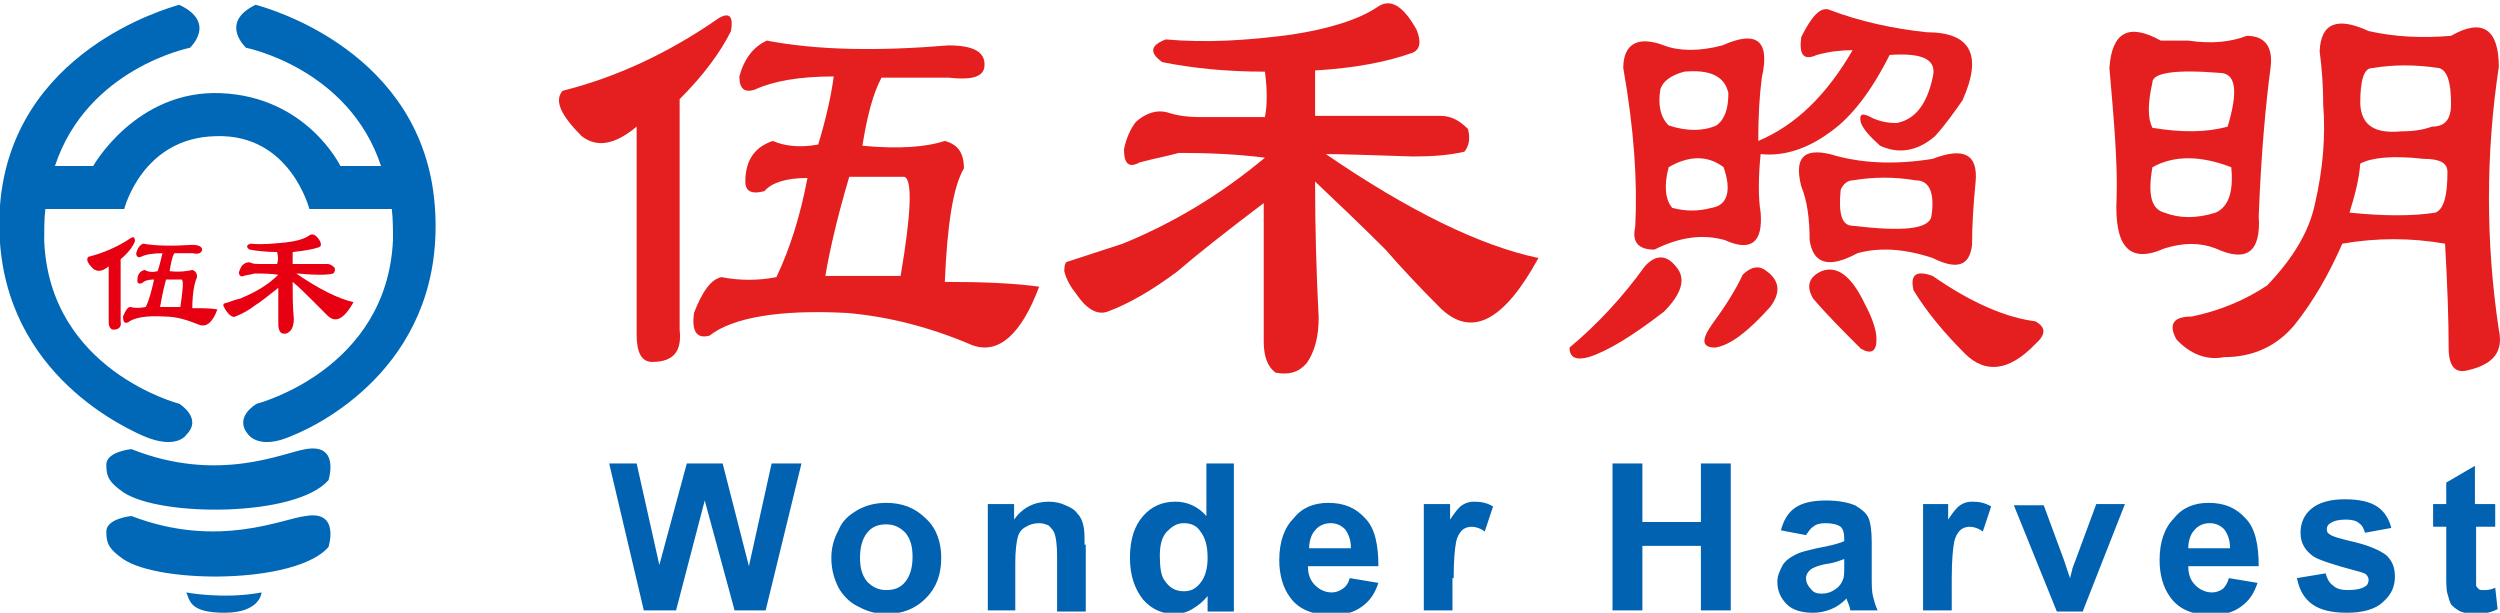 <?xml version="1.0" encoding="utf-8"?>
<!-- Generator: Adobe Illustrator 23.1.0, SVG Export Plug-In . SVG Version: 6.00 Build 0)  -->
<svg version="1.1" id="圖層_1" xmlns="http://www.w3.org/2000/svg" xmlns:xlink="http://www.w3.org/1999/xlink" x="0px" y="0px"
	 viewBox="0 0 209.3 51.3" style="enable-background:new 0 0 209.3 51.3;" xml:space="preserve">
<style type="text/css">
	.st0{fill:#0068B7;}
	.st1{fill:#E60012;}
	.st2{fill:#E51F1F;}
	.st3{fill:#0062B1;}
</style>
<g>
	<g>
		<path class="st0" d="M36.4,17.2c-1-12.9-13.9-16.5-15-16.8C18.3,1.9,20.6,4,20.6,4s8.6,1.7,11.3,9.9h-3.4c0,0-2.8-5.8-10-6.1
			c-7.1-0.3-10.7,6.1-10.7,6.1H4.6C7.3,5.7,15.9,4,15.9,4s2.3-2.1-0.9-3.6c-1,0.3-14,3.9-15,16.8c-0.9,12.9,9.3,18.1,12,19.3
			c2.8,1.2,3.6-0.1,3.6-0.1C17,35,15,33.8,15,33.8S4.1,31,3.7,20.1c0-0.9,0-1.8,0.1-2.6h6.6c0,0,1.5-6,7.7-6.1
			c6.2-0.2,7.8,6.1,7.8,6.1h6.9c0.1,0.8,0.1,1.7,0.1,2.6C32.4,31,21.5,33.8,21.5,33.8s-2,1.1-0.7,2.6c0,0,0.9,1.3,3.6,0.1
			C27.2,35.4,37.4,30.1,36.4,17.2"/>
		<path class="st0" d="M11,37.6c0,0-2.1,0.2-2.1,1.3c0,1.1,0.3,1.5,1.4,2.3c3.1,2.1,14.5,2.1,17.2-1c0,0,1-3.1-1.9-2.6
			C23.7,37.9,18.3,40.5,11,37.6"/>
		<path class="st0" d="M11,43.2c0,0-2.1,0.2-2.1,1.3c0,1.1,0.3,1.5,1.4,2.3c3.1,2.1,14.5,2.1,17.2-1c0,0,1-3.1-1.9-2.6
			C23.7,43.4,18.3,46,11,43.2"/>
		<path class="st0" d="M15.6,49.6c0,0,3.1,0.6,6.3,0c0,0-0.1,1.7-3.1,1.7C15.9,51.3,15.9,50.3,15.6,49.6"/>
		<path class="st1" d="M11,19.9c0.2-0.1,0.3,0,0.3,0.3c-0.2,0.5-0.6,1-1.2,1.5v5.2c0.1,0.5-0.2,0.7-0.6,0.7c-0.2,0-0.4-0.2-0.4-0.6
			v-4.7c-0.5,0.4-0.9,0.5-1.3,0.2c-0.5-0.5-0.6-0.8-0.4-1C8.6,21.2,9.8,20.7,11,19.9 M13.2,22.7c0.2-0.6,0.3-1.1,0.4-1.5
			c-0.8,0-1.4,0.1-1.8,0.3c-0.2,0.1-0.4,0-0.4-0.3c0.1-0.4,0.3-0.7,0.6-0.8c1.1,0.2,2.5,0.2,4.1,0.1c0.6,0,0.9,0.2,0.8,0.5
			c-0.1,0.2-0.3,0.3-0.8,0.2h-1.5c-0.2,0.3-0.3,0.9-0.4,1.5c0.8,0.1,1.5,0,1.9-0.1c0.3,0.1,0.4,0.3,0.4,0.6
			c-0.2,0.4-0.4,1.3-0.4,2.6c0.8,0,1.5,0,2.1,0.1c-0.4,1.1-0.9,1.5-1.5,1.3c-1-0.4-1.9-0.7-2.9-0.7c-1.6-0.1-2.6,0.1-3.1,0.5
			c-0.3,0.1-0.4-0.1-0.4-0.5c0.2-0.5,0.4-0.8,0.6-0.8c0.4,0.1,0.8,0.1,1.3,0c0.3-0.6,0.5-1.4,0.7-2.3c-0.5,0-0.8,0.1-1,0.3
			c-0.3,0.1-0.4,0-0.4-0.2c0-0.5,0.2-0.8,0.6-0.9C12.5,22.8,12.8,22.8,13.2,22.7 M13.4,25.7h1.7c0.2-1.4,0.3-2.2,0.1-2.3h-1.3
			C13.6,24.5,13.5,25.2,13.4,25.7"/>
		<path class="st1" d="M24.8,22.9c1.9,1.3,3.5,2.1,4.8,2.4c-0.8,1.4-1.5,1.8-2.2,1.1c-0.5-0.5-0.9-0.9-1.3-1.3
			c-0.5-0.5-1.1-1.1-1.6-1.5c0,1,0,2.1,0.1,3.1c0,0.4-0.1,0.8-0.3,1c-0.2,0.2-0.4,0.3-0.7,0.2c-0.2-0.1-0.3-0.4-0.3-0.7v-3.1
			c-0.9,0.7-1.5,1.2-2,1.5c-0.5,0.4-1.1,0.7-1.6,0.9c-0.2,0.1-0.5-0.1-0.7-0.4c-0.1-0.1-0.2-0.3-0.3-0.5c0-0.1,0-0.2,0.1-0.2
			c0.4-0.1,0.8-0.3,1.3-0.4c1.2-0.5,2.3-1.1,3.2-2c-0.7-0.1-1.3-0.1-2-0.1c-0.3,0.1-0.6,0.1-0.9,0.2c-0.2,0.1-0.4,0-0.4-0.3
			c0.1-0.3,0.2-0.5,0.3-0.6c0.2-0.2,0.5-0.3,0.7-0.2c0.2,0.1,0.5,0.1,0.7,0.1h1.5c0.1-0.3,0.1-0.6,0-1c-0.9,0-1.7-0.1-2.3-0.2
			c-0.3-0.2-0.3-0.4,0.1-0.5c0.9,0.1,1.8,0,2.9-0.1c0.9-0.1,1.6-0.3,2-0.6c0.3-0.2,0.6,0,0.9,0.5c0.1,0.3,0.1,0.4-0.1,0.5
			c-0.6,0.2-1.3,0.3-2.2,0.4v1h2.9c0.2,0,0.4,0.1,0.6,0.3c0.1,0.2,0,0.4-0.1,0.5C27.5,23,27.1,23,26.7,23
			C25.8,23,25.2,22.9,24.8,22.9"/>
	</g>
	<g>
		<path class="st2" d="M69.1,23.1h6.3c0.9-5.3,1-8.1,0.3-8.3h-4.6C70,18.5,69.4,21.3,69.1,23.1 M60.2,1.5c0.9-0.5,1.2-0.1,1,1.1
			c-0.9,1.8-2.3,3.7-4.3,5.7v19.3c0.2,1.8-0.5,2.7-2.3,2.7c-0.9,0-1.3-0.8-1.3-2.3V10.6c-1.8,1.5-3.3,1.8-4.6,0.8
			c-1.8-1.8-2.3-3-1.6-3.8C51.5,6.5,55.9,4.5,60.2,1.5z M68.5,12.1c0.7-2.3,1.1-4.2,1.3-5.7c-2.9,0-5.1,0.4-6.6,1.1
			c-0.9,0.3-1.3-0.1-1.3-1.1c0.4-1.5,1.2-2.5,2.3-3c4.2,0.8,9.2,0.9,15.2,0.4c2.2,0,3.2,0.6,3,1.9c-0.2,0.8-1.2,1-3,0.8h-5.6
			c-0.7,1.3-1.2,3.2-1.6,5.7c3.1,0.3,5.4,0.1,6.9-0.4c1.1,0.3,1.6,1,1.6,2.3c-0.9,1.5-1.4,4.7-1.6,9.5c3.1,0,5.7,0.1,7.9,0.4
			c-1.5,4-3.4,5.7-5.6,4.9c-3.5-1.5-7-2.4-10.5-2.7c-5.7-0.3-9.6,0.4-11.5,1.9c-1.1,0.3-1.5-0.4-1.3-1.9c0.7-1.8,1.4-2.8,2.3-3
			c1.5,0.3,3.1,0.3,4.6,0c1.1-2.3,2-5.1,2.6-8.3c-1.8,0-3,0.4-3.6,1.1c-1.1,0.3-1.6,0-1.6-0.8c0-1.8,0.8-2.9,2.3-3.4
			C65.6,12.2,66.9,12.4,68.5,12.1z"/>
		<path class="st2" d="M111,12.9c7,4.8,13,7.7,17.8,8.7c-2.9,5.3-5.6,6.7-8.2,4.2c-1.8-1.8-3.3-3.4-4.6-4.9c-2-2-4-3.9-5.9-5.7
			c0,3.8,0.1,7.6,0.3,11.4c0,1.5-0.3,2.8-1,3.8c-0.7,0.8-1.5,1-2.6,0.8c-0.7-0.5-1-1.4-1-2.6V17c-3.3,2.5-5.7,4.4-7.2,5.7
			c-2,1.5-4,2.7-5.9,3.4c-0.9,0.3-1.8-0.3-2.6-1.5c-0.4-0.5-0.8-1.1-1-1.9c0-0.5,0.1-0.8,0.3-0.8c1.5-0.5,3.1-1,4.6-1.5
			c4.4-1.8,8.3-4.2,11.9-7.2c-2.4-0.3-4.8-0.4-7.2-0.4c-1.1,0.3-2.2,0.5-3.3,0.8c-0.9,0.5-1.3,0.1-1.3-1.1c0.2-1,0.6-1.8,1-2.3
			c0.9-0.8,1.8-1,2.6-0.8c0.9,0.3,1.8,0.4,2.6,0.4h5.6c0.2-1,0.2-2.3,0-3.8c-3.3,0-6.1-0.3-8.6-0.8c-1.1-0.8-1-1.4,0.3-1.9
			c3.3,0.3,6.8,0.1,10.5-0.4c3.3-0.5,5.7-1.3,7.2-2.3c1.1-0.8,2.2-0.1,3.3,1.9c0.4,1,0.3,1.6-0.3,1.9c-2.2,0.8-4.9,1.3-8.2,1.5v3.8
			c4.2,0,7.7,0,10.5,0c0.9,0,1.6,0.4,2.3,1.1c0.2,0.8,0.1,1.4-0.3,1.9c-1.3,0.3-2.7,0.4-4.3,0.4C115,13,112.5,12.9,111,12.9"/>
		<path class="st2" d="M161.8,23.1c3.3,2.3,6.2,3.5,8.6,3.8c0.9,0.5,0.9,1.1,0,1.9c-2.2,2.3-4.2,2.5-5.9,0.8
			c-1.8-1.8-3.2-3.5-4.3-5.3C159.9,23,160.4,22.6,161.8,23.1 M152.5,22.7c1.3-0.5,2.5,0.4,3.6,2.7c0.7,1.3,1,2.3,1,3
			c0,1-0.4,1.3-1.3,0.8c-1.5-1.5-2.9-2.9-4-4.2C151.2,24,151.4,23.2,152.5,22.7z M147.9,22.7c1.1,0.8,1.2,1.8,0.3,3
			c-1.8,2-3.3,3.2-4.6,3.4c-1.1,0-1.2-0.6-0.3-1.9c1.1-1.5,2-2.9,2.6-4.2C146.6,22.3,147.3,22.2,147.9,22.7z M140.3,22.3
			c0.9,1,0.5,2.3-1,3.8c-2.6,2-4.7,3.3-6.3,3.8c-1.1,0.3-1.6,0-1.6-0.8c2.4-2,4.5-4.3,6.3-6.8C138.6,21.3,139.5,21.3,140.3,22.3z
			 M160.4,15.1c-1.8-0.3-3.5-0.3-5.3,0c-0.4,0-0.8,0.3-1,0.8c-0.2,2,0.1,3,1,3c4.2,0.5,6.4,0.3,6.6-0.8
			C162,16.1,161.5,15.1,160.4,15.1z M153.2,12.9c2.6,0.8,5.5,0.9,8.6,0.4c2.6-1,3.8-0.4,3.6,1.9c-0.2,2-0.3,3.8-0.3,5.3
			c-0.2,1.8-1.3,2.1-3.3,1.1c-2.4-0.8-4.5-0.9-6.3-0.4c-2.4,1.3-3.7,0.9-4-1.1c0-1.8-0.2-3.3-0.7-4.5
			C150.2,13.2,151,12.4,153.2,12.9z M141,6c-1.1,0.3-1.8,0.8-2,1.5c-0.2,1.3,0,2.3,0.7,3c1.5,0.5,2.9,0.5,4,0c0.7-0.5,1-1.4,1-2.7
			C144.4,6.4,143.2,5.8,141,6z M144.3,14c-1.3-1-2.9-1-4.6,0c-0.4,1.5-0.3,2.7,0.3,3.4c1.1,0.3,2.2,0.3,3.3,0
			C144.6,17.2,145,16,144.3,14z M139.3,3.8c1.3,0.5,3,0.5,4.9,0c2.9-1.3,4-0.4,3.3,2.7c-0.2,1.5-0.3,3.3-0.3,5.3
			c3.1-1.3,5.7-3.8,7.9-7.6c-0.9,0-1.9,0.1-3,0.4c-1.1,0.5-1.5,0-1.3-1.5c0.9-1.8,1.6-2.5,2.3-2.3c2.6,1,5.4,1.6,8.2,1.9
			c3.7,0,4.7,1.9,3,5.7c-0.7,1-1.4,2-2.3,3c-1.5,1.3-3.1,1.5-4.6,0.8c-0.9-0.8-1.4-1.4-1.6-1.9c-0.2-0.8,0.1-0.9,1-0.4
			c0.7,0.3,1.3,0.4,2,0.4c1.5-0.3,2.5-1.5,3-3.8c0.4-1.5-0.8-2.1-3.6-1.9c-1.5,3-3.2,5.2-4.9,6.4c-2,1.5-4,2.1-5.9,1.9
			c-0.2,2-0.2,3.7,0,4.9c0.2,2.5-0.8,3.3-3,2.3c-1.8-0.5-3.7-0.3-5.9,0.8c-1.3,0-1.9-0.6-1.6-1.9c0.2-3.8-0.1-8.2-1-13.3
			C135.9,3.6,137.2,3,139.3,3.8z"/>
		<path class="st2" d="M176.6,5.7c0.2-3,1.6-3.8,4.3-2.3c0.7,0,1.4,0,2.3,0c2,0.3,3.6,0.1,4.9-0.4c1.5,0,2.2,0.9,2,2.6
			c-0.4,3-0.8,7.2-1,12.5c0.2,3-1,3.9-3.6,2.7c-1.3-0.5-2.7-0.5-4.3,0c-2.9,1.3-4.2-0.1-4-4.2C177.3,13.9,177,10.2,176.6,5.7
			 M198.3,2.6c2.2,0.5,4.5,0.6,6.9,0.4c2.6-1.5,4-0.6,4,2.6c-1.1,7.3-1.1,14.7,0,22c0.4,1.8-0.4,2.9-2.6,3.4
			c-1.1,0.3-1.6-0.4-1.6-1.9c0-2.3-0.1-5.2-0.3-8.7c-2.9-0.5-5.7-0.5-8.6,0c-1.1,2.5-2.4,4.8-4,6.8c-1.5,1.8-3.5,2.7-5.9,2.7
			c-1.5,0.3-2.9-0.3-4-1.5c-0.7-1.3-0.2-1.9,1.3-1.9c2.4-0.5,4.5-1.4,6.3-2.6c2.2-2.3,3.5-4.5,4-6.8c0.7-3,0.9-5.8,0.7-8.3
			c0-1.5-0.1-3-0.3-4.5C194.3,1.9,195.7,1.4,198.3,2.6z M196.7,17.8c2.9,0.3,5.3,0.3,7.2,0c0.7-0.3,1-1.4,1-3.4c0-0.8-0.7-1.1-2-1.1
			c-2.6-0.3-4.4-0.1-5.3,0.4C197.5,15.1,197.1,16.5,196.7,17.8z M201,11c0.9,0,1.8-0.1,2.6-0.4c1.1,0,1.6-0.6,1.6-1.9
			c0-1.8-0.3-2.8-1-3c-2-0.3-3.8-0.3-5.6,0c-0.7,0-1,1-1,3C197.7,10.5,198.8,11.2,201,11z M186.5,10.6c0.9-3,0.7-4.5-0.7-4.5
			c-3.7-0.3-5.6,0-5.6,0.8c-0.4,1.8-0.4,3,0,3.8C182.6,11.1,184.7,11.1,186.5,10.6z M180.2,14c-0.4,2.3-0.1,3.5,1,3.8
			c1.3,0.5,2.7,0.5,4.3,0c1.1-0.5,1.5-1.8,1.3-3.8C184.2,13,182,13,180.2,14z"/>
		<path class="st3" d="M207.2,42.2v-3.2l-2.4,1.4v1.8h-1.1v1.9h1.1V48c0,0.8,0,1.4,0.1,1.7c0.1,0.4,0.2,0.7,0.3,0.9
			c0.2,0.2,0.4,0.4,0.8,0.6c0.3,0.1,0.7,0.2,1.2,0.2c0.7,0,1.3-0.1,1.9-0.4l-0.2-1.8c-0.4,0.2-0.7,0.2-1,0.2c-0.2,0-0.3,0-0.4-0.1
			c-0.1-0.1-0.2-0.2-0.2-0.3c0-0.1,0-0.5,0-1.3v-3.6h1.6v-1.9H207.2 M193.6,50.6c0.7,0.5,1.7,0.7,2.9,0.7c1.3,0,2.4-0.3,3-0.9
			c0.7-0.6,1-1.3,1-2.1c0-0.8-0.2-1.3-0.7-1.8c-0.5-0.4-1.4-0.8-2.6-1.1c-1.3-0.3-2-0.5-2.2-0.7c-0.2-0.1-0.2-0.3-0.2-0.4
			c0-0.2,0.1-0.4,0.3-0.5c0.3-0.2,0.7-0.3,1.3-0.3c0.5,0,0.9,0.1,1.1,0.3c0.3,0.2,0.4,0.5,0.5,0.8l2.2-0.4c-0.2-0.8-0.6-1.4-1.2-1.8
			c-0.6-0.4-1.5-0.6-2.7-0.6c-1.3,0-2.2,0.3-2.8,0.8c-0.6,0.5-0.9,1.2-0.9,2c0,0.9,0.4,1.5,1.1,2c0.5,0.3,1.7,0.7,3.6,1.2
			c0.4,0.1,0.7,0.2,0.8,0.3c0.1,0.1,0.2,0.3,0.2,0.4c0,0.3-0.1,0.5-0.3,0.6c-0.3,0.2-0.8,0.3-1.4,0.3c-0.6,0-1-0.1-1.3-0.4
			c-0.3-0.2-0.5-0.6-0.6-1l-2.4,0.4C192.5,49.4,192.9,50.1,193.6,50.6 M183.2,45.9c0-0.6,0.2-1.2,0.5-1.5c0.3-0.4,0.8-0.6,1.3-0.6
			c0.5,0,0.9,0.2,1.2,0.5c0.3,0.4,0.5,0.9,0.5,1.6H183.2z M186.1,49.3c-0.3,0.2-0.6,0.3-0.9,0.3c-0.5,0-1-0.2-1.4-0.6
			c-0.4-0.4-0.6-0.9-0.6-1.6h5.9c0-1.8-0.3-3.2-1.1-4c-0.8-0.9-1.8-1.3-3.1-1.3c-1.2,0-2.2,0.4-2.9,1.3c-0.8,0.8-1.2,2-1.2,3.5
			c0,1.2,0.3,2.3,0.9,3.1c0.7,1,1.9,1.5,3.4,1.5c1,0,1.8-0.2,2.5-0.7c0.7-0.5,1.1-1.1,1.4-2l-2.4-0.4
			C186.5,48.8,186.3,49.1,186.1,49.3 M174.4,51.1l3.5-8.9h-2.4l-1.7,4.6c-0.1,0.3-0.2,0.5-0.3,0.8c0,0.1-0.1,0.4-0.2,0.8l-0.5-1.5
			l-1.7-4.6h-2.5l3.6,8.9H174.4z M163.4,48.4c0-1.5,0.1-2.5,0.2-3c0.1-0.5,0.3-0.8,0.5-1c0.2-0.2,0.5-0.3,0.8-0.3
			c0.3,0,0.7,0.1,1.1,0.4l0.7-2.1c-0.5-0.3-1-0.4-1.6-0.4c-0.4,0-0.7,0.1-1,0.3c-0.3,0.2-0.6,0.6-1,1.2v-1.3H161v8.9h2.4V48.4z
			 M154.4,47.3c0,0.6,0,1-0.1,1.2c-0.1,0.3-0.3,0.6-0.6,0.8c-0.4,0.3-0.8,0.4-1.2,0.4c-0.4,0-0.7-0.1-0.9-0.4
			c-0.2-0.2-0.4-0.5-0.4-0.9c0-0.3,0.2-0.6,0.5-0.8c0.2-0.1,0.6-0.3,1.3-0.4c0.7-0.1,1.1-0.3,1.4-0.4V47.3z M151.8,44.1
			c0.2-0.2,0.6-0.3,1-0.3c0.6,0,1,0.1,1.3,0.3c0.2,0.2,0.3,0.5,0.3,1v0.2c-0.4,0.2-1.2,0.4-2.3,0.6c-0.8,0.2-1.4,0.3-1.9,0.6
			c-0.4,0.2-0.8,0.5-1,0.9c-0.2,0.4-0.4,0.8-0.4,1.3c0,0.8,0.3,1.4,0.8,1.9c0.5,0.5,1.3,0.7,2.2,0.7c0.5,0,1-0.1,1.5-0.3
			c0.5-0.2,0.9-0.5,1.3-0.9c0,0,0,0.1,0.1,0.3c0.1,0.3,0.2,0.5,0.2,0.7h2.3c-0.2-0.4-0.3-0.8-0.4-1.2c-0.1-0.4-0.1-1-0.1-1.7l0-2.8
			c0-1-0.1-1.7-0.3-2.1c-0.2-0.4-0.6-0.7-1.1-1c-0.5-0.2-1.3-0.4-2.4-0.4c-1.2,0-2,0.2-2.6,0.6c-0.6,0.4-1,1.1-1.2,1.9l2.1,0.4
			C151.4,44.5,151.6,44.2,151.8,44.1 M137.5,51.1v-5.4h4.9v5.4h2.5V38.8h-2.5v4.9h-4.9v-4.9H135v12.3H137.5z M121.7,48.4
			c0-1.5,0.1-2.5,0.2-3c0.1-0.5,0.3-0.8,0.5-1c0.2-0.2,0.5-0.3,0.8-0.3c0.3,0,0.7,0.1,1.1,0.4l0.7-2.1c-0.5-0.3-1-0.4-1.6-0.4
			c-0.4,0-0.7,0.1-1,0.3c-0.3,0.2-0.6,0.6-1,1.2v-1.3h-2.2v8.9h2.4V48.4z M109.6,45.9c0-0.6,0.2-1.2,0.5-1.5
			c0.3-0.4,0.8-0.6,1.3-0.6c0.5,0,0.9,0.2,1.2,0.5c0.3,0.4,0.5,0.9,0.5,1.6H109.6z M112.4,49.3c-0.3,0.2-0.6,0.3-0.9,0.3
			c-0.5,0-1-0.2-1.4-0.6c-0.4-0.4-0.6-0.9-0.6-1.6h5.9c0-1.8-0.3-3.2-1.1-4c-0.8-0.9-1.8-1.3-3.1-1.3c-1.2,0-2.2,0.4-2.9,1.3
			c-0.8,0.8-1.2,2-1.2,3.5c0,1.2,0.3,2.3,0.9,3.1c0.7,1,1.9,1.5,3.5,1.5c1,0,1.8-0.2,2.5-0.7c0.7-0.5,1.1-1.1,1.4-2l-2.4-0.4
			C112.9,48.8,112.7,49.1,112.4,49.3 M97.7,44.5c0.4-0.4,0.8-0.7,1.4-0.7c0.6,0,1.1,0.2,1.4,0.7c0.4,0.5,0.6,1.2,0.6,2.2
			c0,0.9-0.2,1.6-0.6,2.1c-0.4,0.5-0.8,0.7-1.4,0.7c-0.7,0-1.2-0.3-1.6-0.9c-0.3-0.4-0.4-1.1-0.4-2.1C97.1,45.6,97.3,44.9,97.7,44.5
			 M103.4,38.8h-2.4v4.4c-0.7-0.8-1.6-1.2-2.6-1.2c-1.1,0-2,0.4-2.7,1.2c-0.7,0.8-1.1,1.9-1.1,3.5c0,1.5,0.4,2.6,1.1,3.5
			c0.7,0.8,1.6,1.2,2.6,1.2c0.5,0,1-0.1,1.5-0.4c0.5-0.3,0.9-0.6,1.3-1.1v1.3h2.2V38.8z M90.8,45.6c0-0.7,0-1.2-0.1-1.6
			c-0.1-0.4-0.2-0.7-0.5-1c-0.2-0.3-0.5-0.5-1-0.7c-0.4-0.2-0.9-0.3-1.4-0.3c-1.2,0-2.2,0.5-2.9,1.5v-1.3h-2.2v8.9H85v-4
			c0-1,0.1-1.7,0.2-2.1c0.1-0.4,0.3-0.7,0.7-0.9c0.3-0.2,0.7-0.3,1.1-0.3c0.3,0,0.6,0.1,0.8,0.2c0.2,0.2,0.4,0.4,0.5,0.7
			c0.1,0.3,0.2,0.9,0.2,1.9v4.6h2.4V45.6z M72.6,44.6c0.4-0.5,0.9-0.7,1.6-0.7c0.6,0,1.1,0.2,1.6,0.7c0.4,0.5,0.6,1.1,0.6,2
			c0,0.9-0.2,1.6-0.6,2.1c-0.4,0.5-0.9,0.7-1.6,0.7c-0.6,0-1.1-0.2-1.6-0.7c-0.4-0.5-0.6-1.1-0.6-2C72,45.8,72.2,45.1,72.6,44.6
			 M70.2,49.2c0.4,0.7,1,1.3,1.7,1.6c0.7,0.4,1.5,0.6,2.3,0.6c1.3,0,2.4-0.4,3.3-1.3c0.9-0.9,1.3-2,1.3-3.4c0-1.3-0.4-2.5-1.3-3.3
			c-0.9-0.9-2-1.3-3.3-1.3c-0.9,0-1.7,0.2-2.4,0.6c-0.7,0.4-1.3,0.9-1.6,1.7c-0.4,0.7-0.6,1.5-0.6,2.3
			C69.6,47.6,69.8,48.4,70.2,49.2 M56.6,51.1l2.4-9.2l2.5,9.2h2.6l3-12.3h-2.5l-1.9,8.6l-2.2-8.6h-3l-2.3,8.5l-1.9-8.5H51l2.9,12.3
			H56.6z"/>
	</g>
</g>
</svg>

